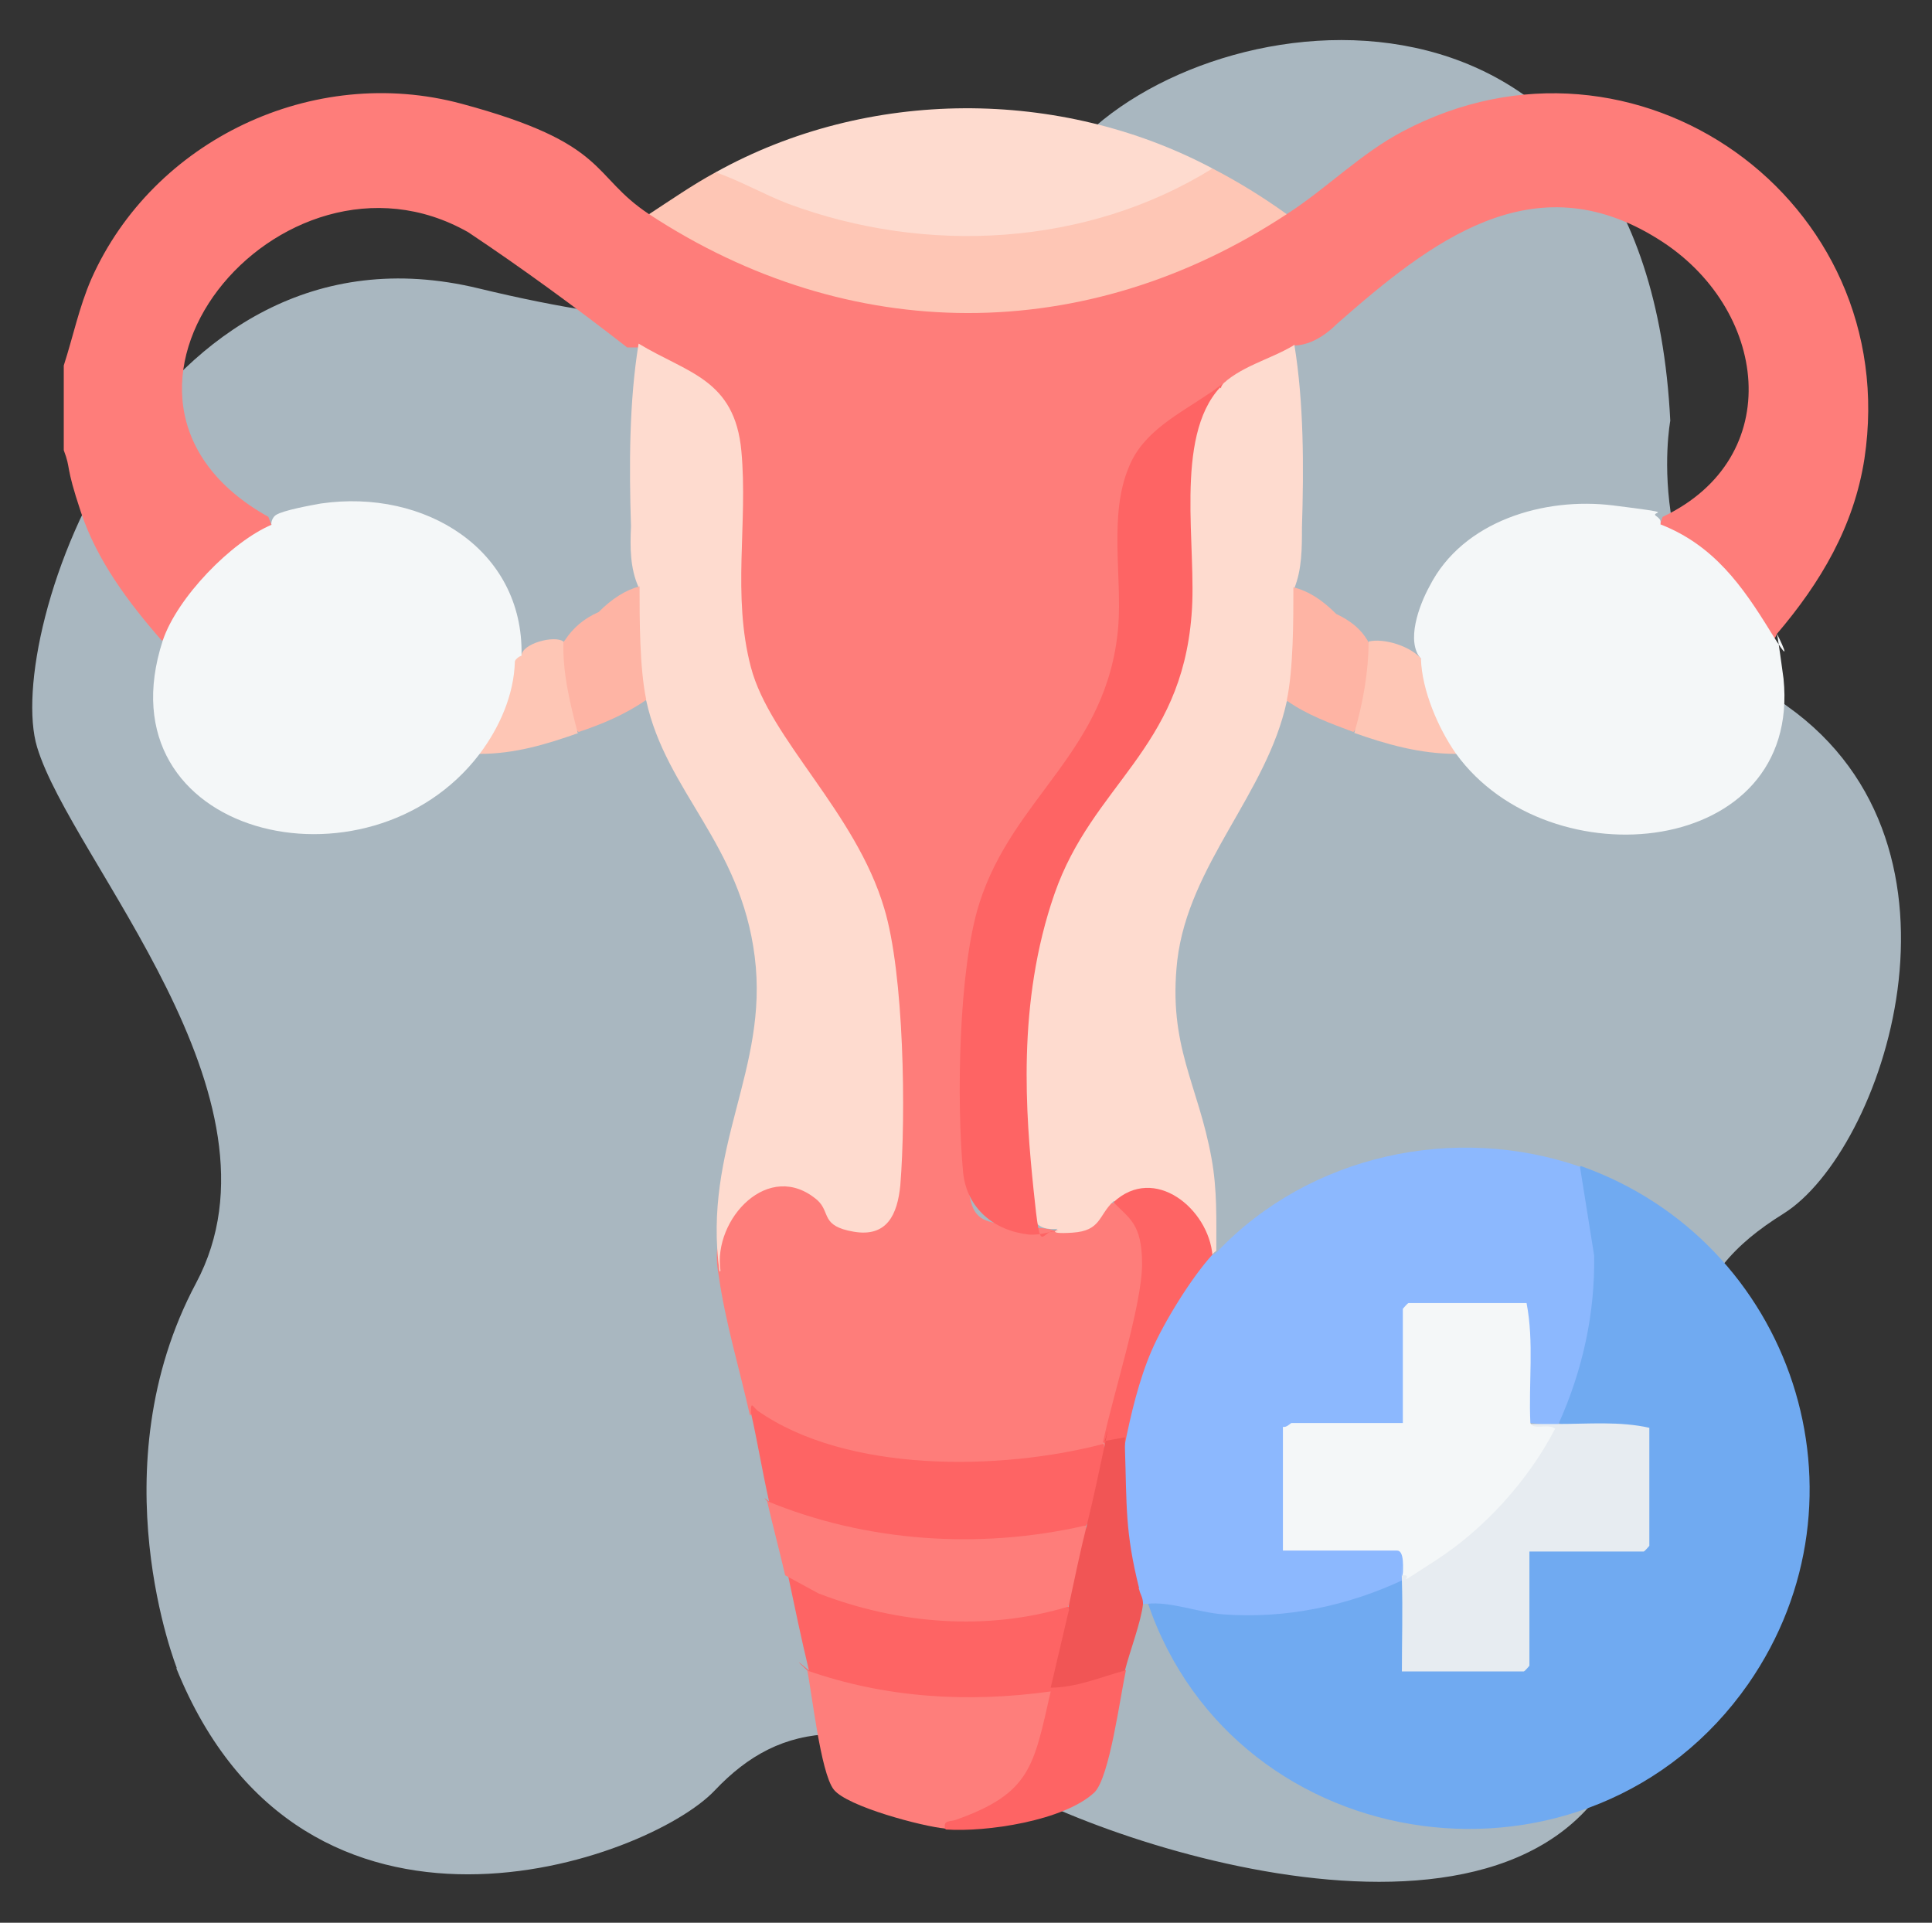 <?xml version="1.0" encoding="UTF-8"?>
<svg id="Layer_1" xmlns="http://www.w3.org/2000/svg" version="1.1" viewBox="0 0 203 202">
  <rect x="0" y="0" width="203" height="202" fill="#333333" stroke="none"/>
  <!-- Generator: Adobe Illustrator 29.6.1, SVG Export Plug-In . SVG Version: 2.1.1 Build 9)  -->
  <defs>
    <style>
      .st0 {
        fill: #fe6464;
      }

      .st1 {
        fill: #feb4a4;
      }

      .st2 {
        fill: #70aaf1;
      }

      .st3 {
        fill: #f4f7f8;
      }

      .st4 {
        fill: #fedbcf;
      }

      .st5 {
        fill: #dcf0fd;
        isolation: isolate;
        opacity: .7;
      }

      .st6 {
        fill: #e7ecf1;
      }

      .st7 {
        fill: #8cb8fe;
      }

      .st8 {
        fill: #fe7e7b;
      }

      .st9 {
        fill: #fe7d7a;
      }

      .st10 {
        fill: #fec6b5;
      }

      .st11 {
        fill: #f15555;
      }
    </style>
  </defs>
  <path class="st5" d="M18.6,175.3s-8.4-21,2-40.5S7.5,90.4,3.9,78.5,15.6,21.9,50.3,30.3c34.7,8.4,48.2,1,62.6-14.9,14.4-15.9,60.1-21.4,62.6,28.8,0,0-3.5,18.7,12.3,30,21,14.9,10,46.8-.4,53.3s-12.4,13.5-14.9,47.7c-2.5,34.3-49.2,21.4-65.6,12.9-16.4-8.4-24.8-7.4-31.8,0s-43.2,20.4-56.6-12.9h0Z"/>
  <g>
    <path class="st9" d="M68.2,22.5l2,.4c19.3,12.2,43.7,12.2,63,0l2-.4c4.2-2.7,7.8-6.4,12.2-8.7,24.4-12.9,52.6,7.2,48.5,34.4-1.1,7.1-4.6,13-9.2,18.4-.3.8-.7.8-1.3.2-2.6-4.3-5.6-8.6-10.4-10.7l-.6-1,.3-.8c13.1-6.2,11.1-22-.5-29.2-13.1-8.2-23.9.3-33.7,8.9-1.5,1.5-3.1,2.3-4.6,2.3l-.5,1.1c-2.3.9-4.4,2-6.3,3.4h-1c-.8.3-1.5,1-2.2,1.9-4.4,2.5-7.8,5.8-7.8,11.3v9.7c-.4,10-4.6,15.7-10.5,23.3-6.5,8.9-6.3,21-6.1,31.6s.3,9.5,6.9,10.4c.9,0,1.7,0,2.7.4.1-.3.3-.6.5-.6,2.6.2,2.8.2,4.4-2.4h1c1.7-.3,3.1,3.2,3.5,4.7.9,4.1-2.4,15.7-3.7,20.1l-.9.4c.3.1.3.2,0,.4l-.9,1c-7.9,1.7-16.4,2.3-24.4.7s-10.5-2.6-11.6-5.2.4,0-.2.2c-1.1-4.9-2.6-9.8-3.3-14.8-1.6-8.5,7.8-13.7,12.8-5.5,2.9,1.8,5,.2,5.3-3,1.3-11.3.9-27.1-5.1-36.9-4.4-5.3-7.9-11.1-10.3-17.3-1.2-6.9-1.6-13.9-1-21.1.6-7.2-4-9.9-9.7-12.5l-.4-1.1h-1.2c-5.4-4.2-11-8.3-16.7-12.1C29.5,13.2,5.8,41.8,28.2,54.3l.3.8-.2.9c-4.5,2.4-8.3,6.4-10.4,11l-.9.3c-3.5-4-6.8-8.4-8.5-13.5s-1-4.4-1.8-6.5v-8.9c1-3.1,1.6-6.1,2.9-9.1,6.5-14.6,23.3-22.6,38.9-18.4s13.5,7.5,19.7,11.6Z"/>
    <path class="st2" d="M120.4,168.5c.4-.9,1.3-1.1,2.8-.6,7.5,2,15.6,1,22.7-2.1h1.5c1.2,2.9,1.1,6.9,0,9.7,0-.3,0-.7.3-.7,2.6-.2,9.7-.4,12.1,0l.4.7c-.5-.8-.3-1,.6-.6-.3,0-.7,0-.7-.3,0-1.3-.4-10.9,0-11.4l.7-.4c0-.3,0-.7.3-.7,2-.2,9.7-.4,11.4,0l.4.7c-.5-.8-.3-1,.6-.6-.3,0-.7,0-.7-.3-.3-2.5-.3-9.3,0-11.7l.7-.4c-.3.3-.6.5-1.1.6-1.4.1-6.2,0-7.6-.2l-1-.7v-1.6c3.6-8.2,3.4-16.5,1.6-24.8l.7-.6c22.3,7.9,31.2,34.8,17.6,54.4-16.6,23.8-53.8,18.8-63.1-8.5Z"/>
    <path class="st7" d="M166,122.5l1.5,9.4c.1,6.1-1.2,12-3.7,17.6l-.2.5c-.9-.3-1.8-.4-2.8-.5l-.8-1c.2-3.5,0-7-.2-10.5l.6-1.1c0,.3,0,.7-.3.7-2.5.3-9.2.3-11.7,0l-.4-.7c.5.8.3,1-.6.6.3,0,.7,0,.7.3,0,1.3.3,10.9,0,11.4l-.7.4c0,.3-.1.7-.3.7-1.4.1-10,.3-10.8,0l-.5-.7c.3,1.1-.4,1.4-.9.4.3,0,.7.2.7.4.3,2.7.3,9.4,0,12l-.7.5c0-.3,0-.7.3-.7,2-.2,9.7-.4,11.4,0l.4.7c1.4-1,1.9,2.3.6,2.6.3,0,.3.2,0,.4-5.9,2.8-12.5,4.2-19.1,3.7-2.6-.2-5.6-1.4-8-1.1h-.4c-.9,0-1.2-1-.4-1.5l-.9-.7c-1.1-4.3-1.2-8.8-1.3-13.2l.7-.9c-.3-1.1-.3-1.5-.2-2.6.5-6,4.9-13.1,8.5-17.8h1s.4-.3.4-.3c9.7-10.2,25-13.5,38.2-8.9Z"/>
    <path class="st4" d="M75.6,133.6c-1.8-13.1,5.2-21.2,3.7-33.1s-9.3-17.3-11.4-26.9c-1-.8-1.4-2.3-1.3-4.3-.5-2.8-.3-5.3.5-7.6-.9-2-.9-4.2-.8-6.4-.2-6.3-.2-13.1.8-19.2,5.1,3.1,10.1,3.7,10.8,11.3s-1,15.1,1,22.7,11,15.2,14,25.3c2.1,6.9,2.3,21.7,1.7,29.1-.3,3.1-1.4,5.5-4.9,4.9s-2.4-2-3.8-3.3c-5.1-4.4-11,2-10.2,7.4Z"/>
    <path class="st4" d="M136,36.2c1,6.1,1,12.9.8,19.2,0,2.2,0,4.4-.8,6.4.8,2.3,1,4.8.5,7.6.2,2-.2,3.4-1.3,4.3-2.1,9.7-10.3,17.1-11.5,27.2-1,9,2.2,13,3.6,20.8.6,3.3.5,6.4.5,9.7-.1.1-.3.2-.4.4l-.8-.4c-.6-3.9-5-7.8-8.7-5l-.9-.2c-1.6,1.5-1.3,3.1-4.3,3.3s-1.4-.4-1.6-.4c-2.2.2-2.6-.9-3.1-2.7-1.1-3.9-.7-12.2-.4-16.4.5-8.7,1.3-17.4,6.7-24.5,5.5-6.9,9.3-12.3,10.1-21.3-.3-5.8-.2-11.6.2-17.4.5-2.5,1.1-4.9,3.5-6.1,2.1-2.2,5.3-2.9,7.8-4.4Z"/>
    <path class="st3" d="M28.5,55.1c0-.4.2-.8.5-1,.8-.5,3.6-1,4.7-1.2,11-1.6,21.3,4.9,21.1,15.9.2,3.2-1.2,6.9-3.1,9.8l-1.3.6c-11.7,15.4-40,8.7-33.3-11.9,1.5-4.5,7.2-10.4,11.5-12.2Z"/>
    <path class="st3" d="M174.5,55.1c5.6,2.2,8.6,6.5,11.5,11.2s.7.2.7.3c.1.2.6,4,.7,4.7,1.9,18.8-24.6,21.4-34.4,7.9-2.3-.6-4.6-7.1-4.4-9.2l.7-.8c-1.6-1.8-.2-5.6.9-7.6,3.5-6.9,12.1-9.4,19.3-8.5s3.8.6,4.5,1.1.4.6.5,1Z"/>
    <path class="st10" d="M135.2,22.5c-21.1,13.9-46,13.8-67,0,2.3-1.5,4.6-3.1,7-4.4l1.2-.2c15.4,7.7,34,8.8,49.3,0l1.7-.2c2.7,1.4,5.3,3,7.8,4.8Z"/>
    <path class="st4" d="M127.4,17.7c-13.2,8.2-30.1,9.1-44.6,3.7-2.6-1-5-2.4-7.6-3.3,16-8.9,36.2-8.9,52.2-.4Z"/>
    <path class="st0" d="M112.3,168.8c.3.1.3.2,0,.4l.7.5-1.5,6.8c0,.3,5.3-1.3,5.9-1.5l.9.5c-.6,2.7-1.7,11.2-3.3,12.8-3.2,3-11.4,4.2-15.6,3.9-1.1-.8-.4-1.5,2.3-2.2,5.4-1.7,7-6.2,7.9-11.3-5,.5-20.5.7-24-2.5s-.4-.5-.6-.7c-.8-3.3-1.5-6.7-2.2-10l.6-.5c8,4.7,18.4,5.7,27.4,3.5l1.5.3Z"/>
    <path class="st0" d="M116,151.8c.4,3-.2,5.9-1.9,8.5-.2.2-.5.5-.7.7-2.3,1.7-12.9,1.6-16.2,1.3s-13.7-1.7-15.8-3.8-.4-.5-.6-.8c-.7-3.1-1.2-6.2-1.9-9.3,0-1.3.2-.6.7-.2,9.4,6.6,25.6,6.3,36.3,3.5Z"/>
    <path class="st8" d="M84.8,175.5c8.3,2.9,16.9,3.4,25.6,2.2-1.8,7.9-2.1,10.7-10,13.5-.6.2-1.3,0-1.1.9-2.3-.2-10.3-2.3-11.7-4.1s-2.3-10.3-2.8-12.6Z"/>
    <path class="st9" d="M114.1,160.3c.4,3-.2,5.9-1.9,8.5-8.6,2.6-17.9,1.8-26.2-1.4l-3.5-1.9c-.6-2.6-1.3-5.2-1.9-7.8,10.4,4.3,22.3,5.1,33.3,2.6Z"/>
    <path class="st1" d="M67.8,73.6c-2.2,1.5-4.6,2.5-7,3.3l-.9-.8c-.6-2.6-1.2-5.2-1.3-7.9l.8-1c.8-1.2,1.9-2.2,3.5-2.9,1.4-1.4,2.8-2.3,4.3-2.7,0,3.4,0,8.6.7,11.9Z"/>
    <path class="st1" d="M143.7,67.3c1.3,2.5.4,7.5-1.5,9.6-2.4-.9-4.9-1.8-7-3.3.7-3.3.7-8.4.7-11.9,1.6.4,3,1.3,4.5,2.8,1.5.7,2.6,1.6,3.3,2.8Z"/>
    <path class="st10" d="M149.3,69.2c.1,3.3,1.8,7.3,3.7,10-3.8,0-7.3-1-10.7-2.2.9-3.1,1.5-6.4,1.5-9.6,1.6-.4,4.5.5,5.6,1.9Z"/>
    <path class="st10" d="M60.8,77c-3.4,1.2-6.7,2.2-10.4,2.2,2.1-2.8,3.6-6.2,3.7-9.7,0-.2.5-.6.7-.6,0-1.3,3.5-2.2,4.4-1.5-.1,3.3.7,6.5,1.5,9.6Z"/>
    <path class="st11" d="M119.7,167c.1.5.4.8.4,1.5-.2,1.9-1.4,5-1.9,7-2.6.7-5.1,1.8-7.8,1.8l1.9-8.1c.3-1.2,6.5-3.4,6.9-3.2l.5,1Z"/>
    <path class="st0" d="M128.2,40.7c-4.9,5.3-2.4,16.9-3,23.9-1.1,14.2-10.4,17.8-14.4,29.3s-3,23.3-2.2,31.1.7,3.9,2.6,4.3c-.7,0-1.8.5-3.1.4-3.6-.4-6.5-2.7-6.9-6.5-.7-7.4-.5-21.4,1.7-28.3,3.6-11.3,13.5-15.9,14.6-29.1.4-5.3-1-11.7,1.1-16.7,1.5-3.8,5.3-5.6,8.5-7.8s1.1-1.1,1.2-.5Z"/>
    <path class="st0" d="M127.4,131.8c-2.2,2.4-5.1,7.1-6.4,10.1s-2.2,6.7-2.9,10.3c-1.1,0-1.8-.2-2.2-.7,1-4.8,4.1-14.4,4.1-18.7s-1.4-4.8-3-6.5c4.3-4,10,.7,10.4,5.6Z"/>
    <path class="st11" d="M116,151.4l2.2-.4c0,.4,0,.7,0,1.1.2,6.1,0,8.8,1.5,14.8-.7-.5-1-.2-1.6,0-1.9.7-3.8,1.6-5.8,2.2,0-.1,0-.3,0-.4.6-2.8,1.2-5.7,1.9-8.5s1.3-5.7,1.9-8.5,0-.3,0-.4Z"/>
    <path class="st6" d="M163.7,149.6c3.2,0,6.5-.3,9.6.4v12.4s-.5.6-.6.6h-12v12s-.5.6-.6.6h-12.8c0-3.2.1-6.4,0-9.6s0-.2,0-.4l.3-.8c6.1-2.6,11.1-8.3,14.5-14-1.3.1-1.8-.3-1.4-1.2h3Z"/>
    <path class="st3" d="M147.4,165.5c0-.6.2-2.6-.6-2.6h-12v-13c.4.1.8-.4.9-.4h11.7v-12s.5-.6.6-.6h12.4c.8,4.1.2,8.4.4,12.6.3.8,1.9,0,2.6.6-2.8,5.4-7.4,10.5-12.5,13.8s-2.2,1.5-3.4,1.6Z"/>
  </g>
</svg>